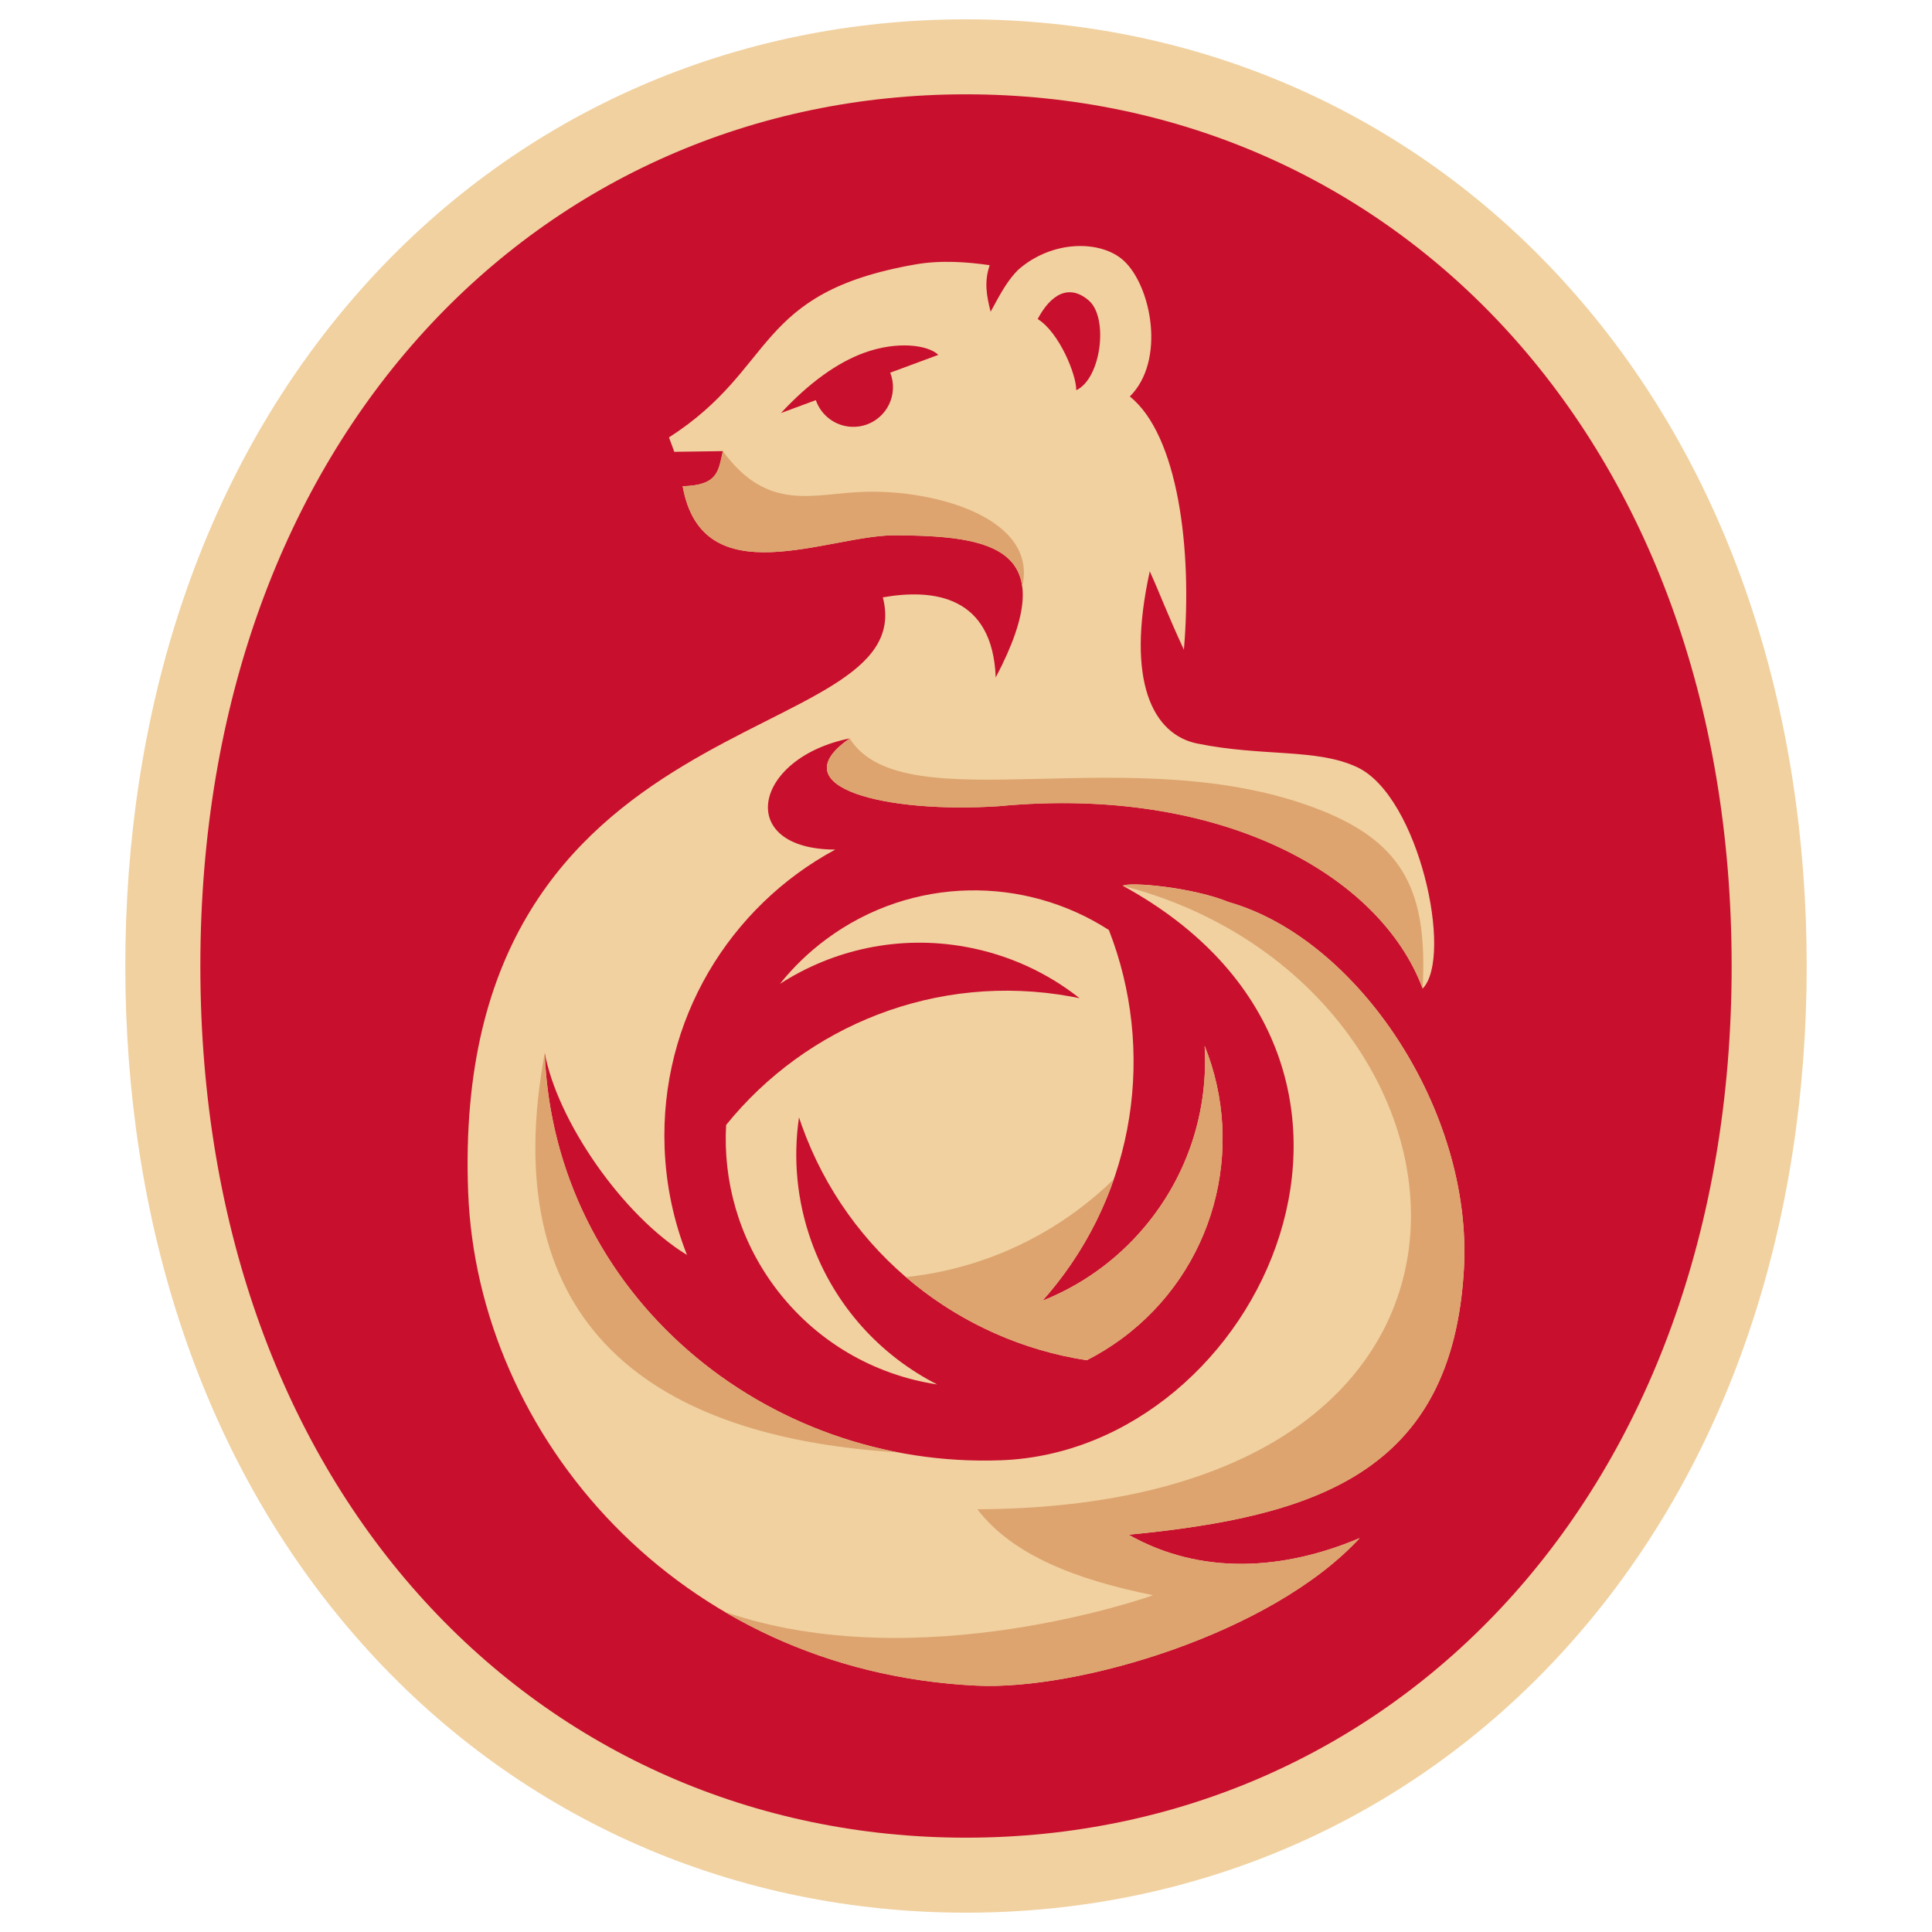 <?xml version="1.0" encoding="utf-8"?>
<!-- Generator: Adobe Illustrator 26.4.1, SVG Export Plug-In . SVG Version: 6.00 Build 0)  -->
<svg version="1.1" id="Layer_1" xmlns="http://www.w3.org/2000/svg" xmlns:xlink="http://www.w3.org/1999/xlink" x="0px" y="0px"
	 viewBox="0 0 500 500" style="enable-background:new 0 0 500 500;" xml:space="preserve">
<style type="text/css">
	.st0{fill-rule:evenodd;clip-rule:evenodd;fill:#F1D1A0;}
	.st1{fill:#C8102E;}
	.st2{fill-rule:evenodd;clip-rule:evenodd;fill:#C8102E;}
	.st3{fill-rule:evenodd;clip-rule:evenodd;fill:#DDA46F;}
</style>
<g>
	<path class="st0" d="M250,495c-59.4,0-114.46-23.73-154.57-67.68c-44.15-48.38-63-112.74-63-177.33s18.85-128.94,63-177.32
		C135.54,28.73,190.6,5,250,5c59.4,0,114.46,23.73,154.57,67.68c44.15,48.38,63,112.74,63,177.32s-18.84,128.94-63,177.33
		C364.46,471.27,309.4,495,250,495L250,495z"/>
	<path class="st1" d="M250,475.59c109.75,0,198.15-88.41,198.15-225.59c0-137.18-88.4-225.59-198.15-225.59
		C140.26,24.41,51.85,112.82,51.85,250C51.85,387.18,140.26,475.59,250,475.59L250,475.59z"/>
	<path class="st0" d="M121.16,308.53c2.41,63.16,54.38,124.03,131.64,127.71c26.15,1.25,76.21-13.39,99.09-38.19
		c-19.64,8.32-41.03,9.76-59.81-0.87c48.36-4.68,83.78-15.99,86.78-68.71c2.34-41-27.45-85.53-60.9-95.03
		c-9.34-3.84-25.71-5.27-27.38-4.21c82.72,45.28,36.05,146.11-31.38,148.68c-61.02,2.33-115.84-42.9-118.23-105.43
		c3.25,17.59,20.13,42.1,36.82,52.3c-3.4-8.6-5.42-17.9-5.79-27.66c-1.27-33.14,16.83-62.52,44.17-77.25
		c-26.01-0.05-21.38-23.71,3.74-28.77c-18.49,12.78,9.76,19.46,38.59,17.53c57.33-5.42,98.62,17.63,109.69,47.2
		c7.99-8.26-0.96-49.71-16.92-57.26c-10.48-4.95-24.49-2.69-41.42-6.14c-11.45-2.33-18.57-16.02-12.29-44.58
		c2.97,6.58,4.2,10.27,8.83,20.3c2.23-25.94-1.5-55.5-13.99-65.54c9.37-9.35,5.52-28.57-1.54-35.11c-5.83-5.4-18.5-5.5-27.37,2.34
		c-2.54,2.54-4.2,5.41-7.12,10.84c-1.09-4.33-1.68-7.76-0.24-12.05c-5.68-0.81-12.5-1.37-19.2-0.2
		c-42.07,7.34-35.69,26.73-63.8,44.77l1.38,3.73c4.19-0.06,8.38-0.12,12.57-0.18c-1.18,5.16-1.19,8.84-10.4,9.08
		c5.1,28.63,37.74,12.62,54.94,12.7c25.15,0.13,43.82,3.15,26.07,36.8c-0.81-21.16-16.11-23.05-29.21-20.73
		C238.85,194.68,116.23,179.33,121.16,308.53L121.16,308.53z"/>
	<path class="st0" d="M213.93,243c-4.62,3.41-8.65,7.33-12.08,11.62c13.72-8.84,30.69-12.71,48.02-9.58
		c11.17,2.02,21.19,6.71,29.52,13.29c-0.75-0.15-1.51-0.3-2.27-0.44c-34.75-6.28-68.48,7.58-89.2,33.25
		c-0.81,14.43,3.22,29.22,12.47,41.76c10.55,14.28,25.88,22.94,42.15,25.39c-14.61-7.44-26.53-20.25-32.52-36.9
		c-3.84-10.69-4.79-21.71-3.24-32.21c0.24,0.73,0.49,1.46,0.75,2.18c11.98,33.34,41,55.66,73.72,60.67
		c3.11-1.59,6.14-3.45,9.05-5.59c24.1-17.8,32.18-49.23,21.45-75.78c0.98,16.52-4.15,33.42-15.68,47.05
		c-7.34,8.67-16.41,15-26.27,18.91c0.51-0.57,1.01-1.15,1.51-1.74c22.89-27.05,27.7-63.34,15.67-94.19
		C265.18,226.62,236.05,226.66,213.93,243L213.93,243z"/>
	<path class="st2" d="M278.53,100.99c0.06-4.02-4.43-15-9.98-18.42c3.36-6.38,8.13-9.23,13.25-4.78
		C286.93,82.24,285,97.98,278.53,100.99L278.53,100.99z"/>
	<path class="st3" d="M187.08,116.76c11.73,15.98,23.37,10.93,36.61,10.52c18.64-0.58,44.99,6.93,40.86,24.54
		c-1.5-11.74-15.7-13.19-32.94-13.28c-17.19-0.09-49.84,15.93-54.94-12.7C185.89,125.6,185.9,121.91,187.08,116.76L187.08,116.76z"
		/>
	<path class="st3" d="M234.45,330.51c20.95-2.22,39.66-11.51,53.83-25.37c-3.66,10.58-9.3,20.68-16.96,29.74
		c-0.5,0.59-1,1.17-1.51,1.74c9.87-3.92,18.94-10.25,26.27-18.91c11.53-13.63,16.66-30.53,15.68-47.05
		c10.73,26.55,2.65,57.98-21.45,75.78c-2.9,2.15-5.93,4-9.05,5.59C263.97,349.38,247.71,341.9,234.45,330.51L234.45,330.51z"/>
	<path class="st3" d="M292.07,397.19c18.79,10.62,40.17,9.19,59.81,0.87c-22.88,24.8-72.95,39.44-99.09,38.19
		c-24.62-1.17-46.67-8.15-65.37-19.16c50.47,17.49,110.99-4.24,110.99-4.24c-19.59-3.99-36.27-10.22-45.47-22.25
		c152.36-0.75,133.96-136.51,37.64-161.35c1.67-1.07,18.03,0.37,27.37,4.21c33.45,9.5,63.24,54.03,60.9,95.03
		C375.86,381.2,340.43,392.51,292.07,397.19L292.07,397.19z"/>
	<path class="st3" d="M140.98,272.5c2.03,53.14,41.92,93.79,91.31,103.37C164.6,371.69,128.54,339.52,140.98,272.5L140.98,272.5z"/>
	<path class="st3" d="M368.18,255.85c-11.06-29.57-52.35-52.62-109.69-47.2c-28.83,1.92-57.07-4.76-38.59-17.53
		c14.07,22.25,73.43-0.48,121.64,18.45C363.65,218.24,369.5,231.19,368.18,255.85L368.18,255.85z"/>
	<path class="st2" d="M230.39,96.45c0.52,1.31,0.77,2.74,0.7,4.23c-0.26,5.66-5.06,10.04-10.72,9.78c-4.32-0.2-7.9-3.04-9.23-6.9
		l-9.02,3.33c7.33-7.89,14.58-13.05,21.5-15.58c8.65-3.15,16.6-2.02,19.22,0.53L230.39,96.45L230.39,96.45z"/>
</g>
</svg>

